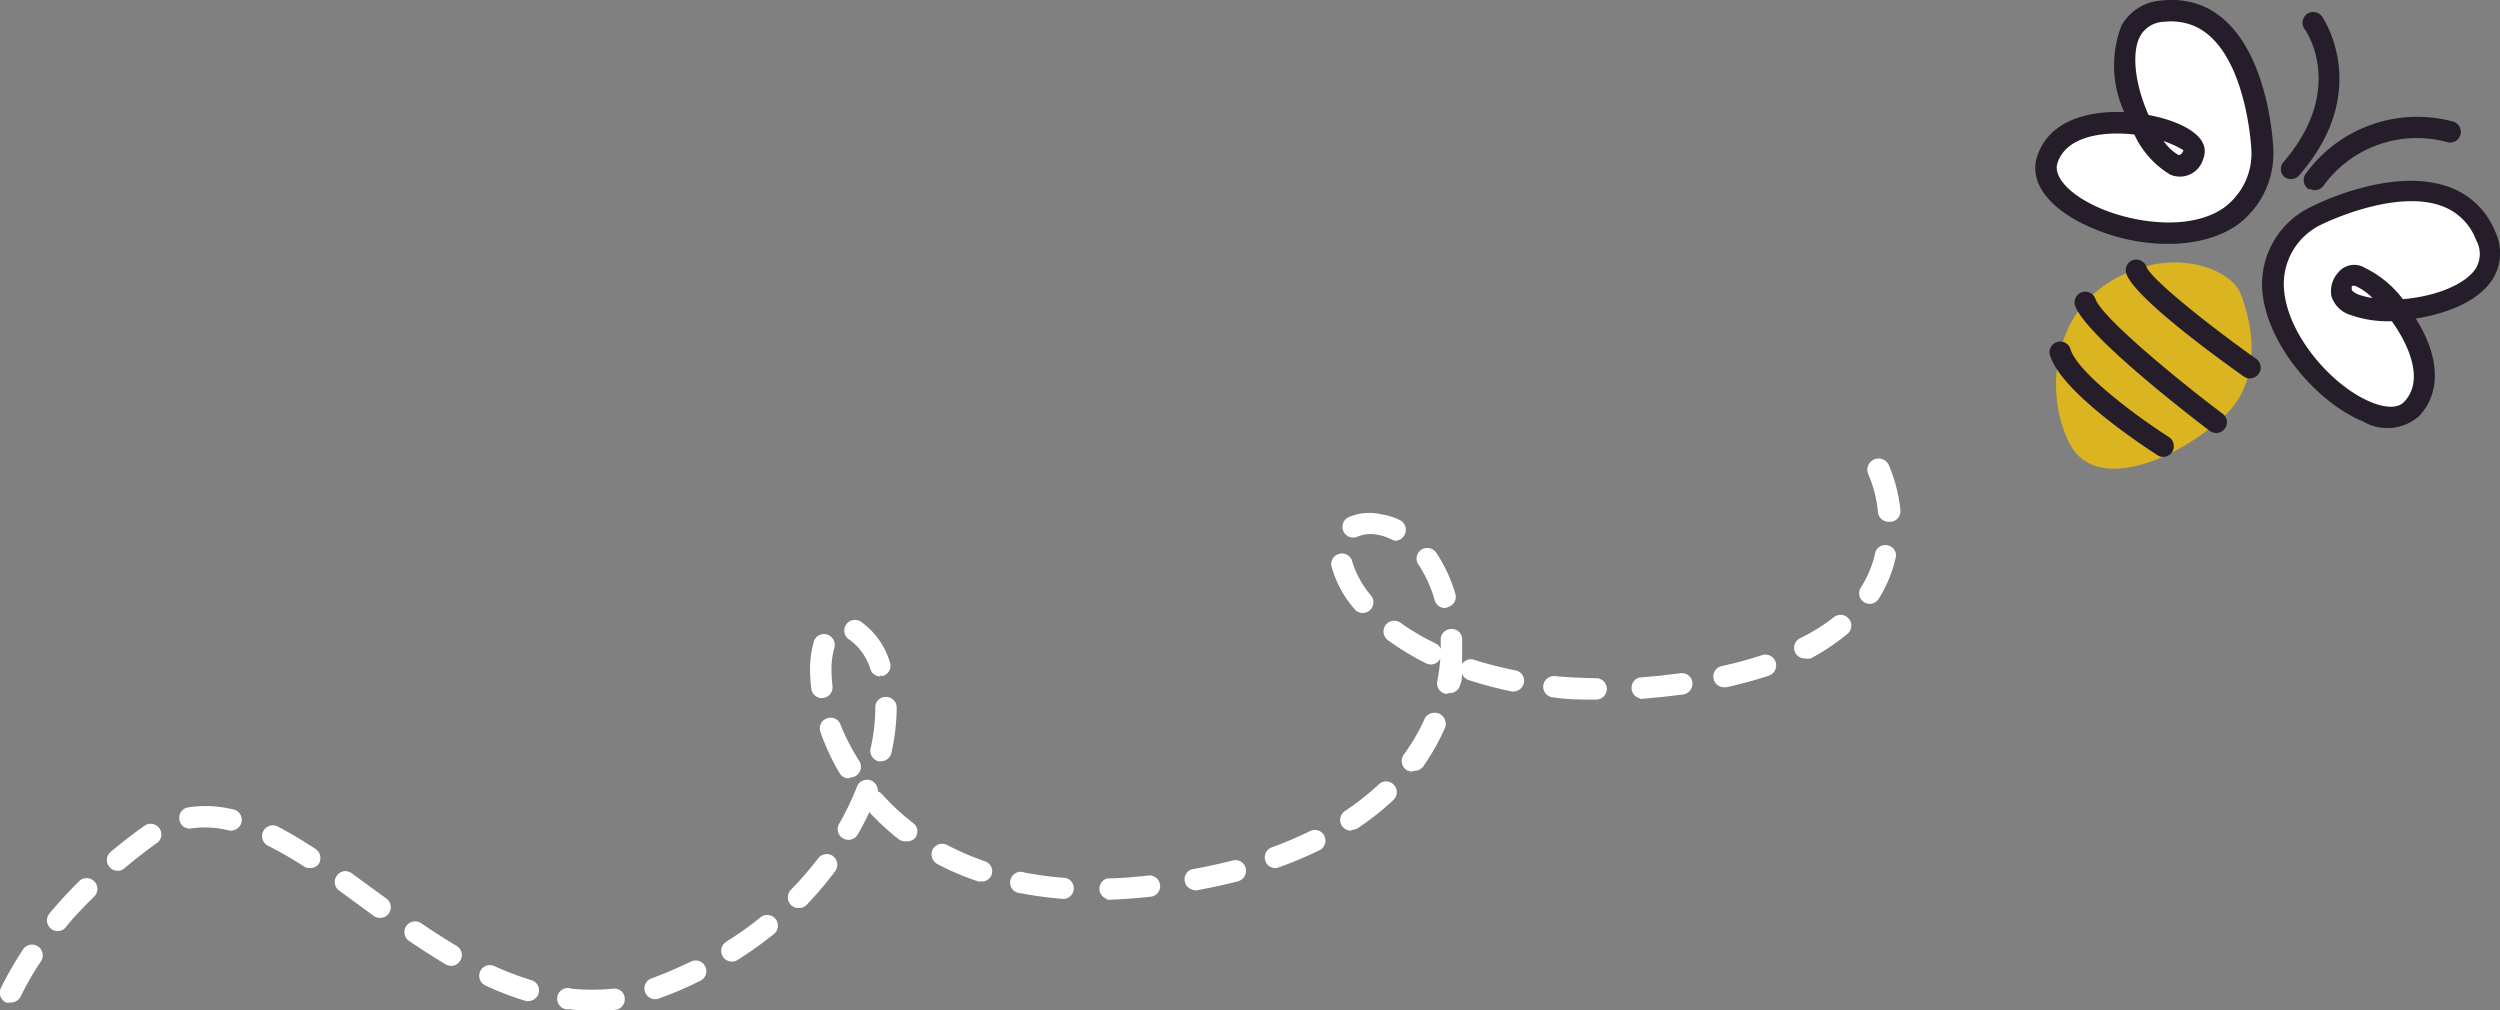 <svg xmlns="http://www.w3.org/2000/svg" viewBox="0 0 121.5 49.1"><rect x="0" y="0" width="121.5" height="49.1" fill="#808080" stroke="none"/><title>Recurso 6</title><g id="Capa_2" data-name="Capa 2"><g id="PREVIEW"><path d="M112.64,10.42s6.34-3.16,8.14,1S112,16,114,13.48c.84-1.07,5.44,4,3.2,6.35S106.53,13.78,112.64,10.42Z" fill="#fff"></path><path d="M114.84,20.48c-2.19-.89-4.74-3.76-4.9-6.46a4.17,4.17,0,0,1,2.45-4c.18-.1,4-2,6.77-.88a3.78,3.78,0,0,1,2.09,2.08,2.4,2.4,0,0,1-.09,2.32c-.7,1.13-2.31,1.72-3.76,1.94,1,1.55,1.4,3.44.16,4.75A2.33,2.33,0,0,1,114.84,20.48Zm3.93-10.43c-2.31-.93-5.86.82-5.9.84A3.19,3.19,0,0,0,111,14c.13,2.25,2.35,4.79,4.25,5.55.41.17,1.17.39,1.57,0,1-1,.31-2.7-.58-3.94a5.45,5.45,0,0,1-2-.3,1.4,1.4,0,0,1-.93-.9,1.35,1.35,0,0,1,.33-1.17,1,1,0,0,1,1.3-.22,5.15,5.15,0,0,1,1.84,1.52c1.64-.14,3.08-.74,3.56-1.52a1.37,1.37,0,0,0,0-1.35A2.79,2.79,0,0,0,118.77,10.05Zm-4.29,3.85a.37.37,0,0,0-.18,0,.73.73,0,0,0,0,.2s.07.11.31.21a3.31,3.31,0,0,0,.69.17A2.8,2.8,0,0,0,114.48,13.9Z" fill="#261d2a"></path><path d="M109.93,7.19S109.62.11,105.15.54s.22,9.89,1.45,7c.53-1.27-6.11-2.84-7.1.26S110,14.16,109.93,7.19Z" fill="#fff"></path><path d="M101.82,11.14h0c-2.15-.87-3.23-2.22-2.82-3.52.55-1.73,2.42-2.25,4.24-2.17a5.4,5.4,0,0,1-.13-4.22,2.42,2.42,0,0,1,2-1.21A4,4,0,0,1,107,.27c3.2,1.3,3.47,6.67,3.48,6.9a4.32,4.32,0,0,1-1.8,3.8C106.77,12.24,103.87,12,101.82,11.14Zm1.91-4.6c-1.52-.18-3.32.08-3.74,1.39-.22.7.69,1.63,2.22,2.25h0c1.73.7,4.3,1,5.85-.07a3.26,3.26,0,0,0,1.35-2.92s-.25-4.91-2.83-5.95a2.87,2.87,0,0,0-1.39-.18,1.37,1.37,0,0,0-1.17.68c-.44.79-.27,2.35.4,3.85,1.35.25,2.4.78,2.66,1.41a.92.92,0,0,1,0,.71,1.18,1.18,0,0,1-1.6.78A4.43,4.43,0,0,1,103.73,6.54Zm1.42.31a2.23,2.23,0,0,0,.72.68c.08,0,.14,0,.25-.22,0,0-.21-.16-.74-.37Z" fill="#261d2a"></path><path d="M108.91,14.33s1.64,3.74-.92,6-6.16,3.49-7.36,1.31-1.08-6.19,2-8S108.56,13.17,108.91,14.33Z" fill="#dbb521"></path><path d="M109.35,17.87s-5.15-3.64-5.52-4.72" fill="#fff"></path><path d="M109.16,18.36l-.11-.06c-1.24-.88-5.32-3.83-5.71-5a.52.52,0,0,1,.32-.66.53.53,0,0,1,.66.33c.2.57,2.92,2.76,5.33,4.47a.52.52,0,0,1,.13.72A.54.54,0,0,1,109.16,18.36Z" fill="#261d2a"></path><path d="M107.69,20.49s-5.88-4.43-6.34-5.81" fill="#fff"></path><path d="M107.5,21l-.12-.07c-1-.76-6-4.61-6.53-6.07a.52.52,0,0,1,.34-.66.52.52,0,0,1,.65.33c.28.85,3.78,3.77,6.17,5.57a.52.52,0,0,1-.51.9Z" fill="#261d2a"></path><path d="M112.29,9.19a.31.31,0,0,1-.1,0,.53.53,0,0,1-.15-.72,6.69,6.69,0,0,1,7.15-2.57.52.52,0,1,1-.28,1,5.61,5.61,0,0,0-6,2.14A.5.5,0,0,1,112.29,9.19Z" fill="#261d2a"></path><path d="M105.13,21.68s-4.55-2.89-5-4.59" fill="#fff"></path><path d="M104.94,22.17l-.09-.05c-.48-.31-4.73-3.06-5.23-4.89a.52.52,0,0,1,1-.28c.3,1.1,3.1,3.21,4.79,4.29a.53.53,0,0,1,.16.72A.52.52,0,0,1,104.94,22.17Z" fill="#261d2a"></path><path d="M111.15,8.67a.6.6,0,0,1-.15-.09.52.52,0,0,1,0-.73C114,4.34,112.1,1.52,112,1.41a.53.53,0,0,1,.12-.73.53.53,0,0,1,.73.12s2.51,3.59-1.12,7.73A.53.53,0,0,1,111.15,8.67Z" fill="#261d2a"></path><path d="M28.68,49.1c-.34,0-.66,0-1-.05a.52.52,0,1,1,.1-1,9.87,9.87,0,0,0,2,0,.5.5,0,0,1,.58.45.52.52,0,0,1-.45.58A9.66,9.66,0,0,1,28.68,49.1ZM.52,48.72a.48.48,0,0,1-.23,0A.53.53,0,0,1,.05,48a18.5,18.5,0,0,1,1.07-1.86.52.52,0,1,1,.87.58,14.66,14.66,0,0,0-1,1.74A.53.53,0,0,1,.52,48.72Zm25.19-.07a.39.39,0,0,1-.15,0,14.54,14.54,0,0,1-2-.77.52.52,0,0,1,.44-.94,15.05,15.05,0,0,0,1.87.71.52.52,0,0,1-.14,1Zm6.13-.09a.52.52,0,0,1-.49-.35.51.51,0,0,1,.32-.66l.36-.14c.52-.2,1-.42,1.5-.65a.52.52,0,1,1,.45.93c-.5.25-1,.48-1.57.69l-.4.15A.51.51,0,0,1,31.84,48.56Zm-9.91-1.62a.64.64,0,0,1-.27-.07c-.6-.36-1.2-.75-1.78-1.14a.52.52,0,1,1,.59-.86c.56.38,1.13.75,1.72,1.1a.51.51,0,0,1,.18.71A.5.5,0,0,1,21.93,46.94Zm13.64-.21a.51.51,0,0,1-.44-.24.53.53,0,0,1,.16-.72,16.32,16.32,0,0,0,1.65-1.17.52.52,0,1,1,.65.81,18.2,18.2,0,0,1-1.74,1.24A.48.48,0,0,1,35.57,46.73ZM2.8,45.25a.52.52,0,0,1-.4-.85c.44-.53.93-1.06,1.44-1.57a.52.52,0,0,1,.74.74c-.49.49-1,1-1.38,1.49A.5.5,0,0,1,2.8,45.25Zm15.67-.64a.52.52,0,0,1-.31-.1l-1.68-1.23a.51.51,0,0,1-.11-.72.5.5,0,0,1,.72-.12l1.69,1.23a.52.52,0,0,1,.11.73A.51.51,0,0,1,18.47,44.61Zm20.34-.48a.51.51,0,0,1-.37-.15.53.53,0,0,1,0-.74,17.1,17.1,0,0,0,1.32-1.52.52.52,0,0,1,.73-.11.53.53,0,0,1,.1.73A18,18,0,0,1,39.18,44,.54.54,0,0,1,38.81,44.13Zm15-.44a.52.52,0,0,1,0-1c.65,0,1.34-.07,2-.14a.52.52,0,0,1,.57.46.51.51,0,0,1-.46.57c-.72.08-1.43.13-2.12.15Zm-2.08,0h0a17.77,17.77,0,0,1-2.12-.28.52.52,0,1,1,.2-1,17.88,17.88,0,0,0,2,.26.52.52,0,0,1,0,1ZM58,43.25a.52.52,0,0,1-.09-1c.69-.12,1.36-.27,2-.43a.51.51,0,0,1,.63.37.53.53,0,0,1-.37.64c-.66.17-1.36.32-2.07.45Zm-10.28-.41-.17,0a13,13,0,0,1-2-.85.54.54,0,0,1-.22-.71.53.53,0,0,1,.71-.21,13.1,13.1,0,0,0,1.83.79.51.51,0,0,1,.32.66A.5.5,0,0,1,47.71,42.84Zm-42-.52a.5.5,0,0,1-.4-.19.51.51,0,0,1,.06-.73c.48-.4,1-.81,1.56-1.21l.13-.09a.52.52,0,0,1,.59.85L7.58,41q-.81.59-1.5,1.17A.52.52,0,0,1,5.75,42.32Zm9.33-.13a.52.52,0,0,1-.29-.09,18.6,18.6,0,0,0-1.74-1,.52.52,0,0,1,.48-.93c.56.29,1.16.65,1.84,1.09a.54.54,0,0,1,.15.73A.53.53,0,0,1,15.08,42.19Zm46.94,0a.51.51,0,0,1-.49-.34.52.52,0,0,1,.31-.67,18.56,18.56,0,0,0,1.86-.79.51.51,0,0,1,.69.23.52.52,0,0,1-.23.7,19.77,19.77,0,0,1-2,.84Zm-18-1.3a.54.54,0,0,1-.32-.11,11.79,11.79,0,0,1-1.42-1.31c-.17.37-.36.73-.56,1.08a.52.52,0,0,1-.91-.51,13.62,13.62,0,0,0,.87-1.81.53.53,0,0,1,.68-.3.54.54,0,0,1,.33.53.55.55,0,0,1,.21.14A10.92,10.92,0,0,0,44.38,40a.51.51,0,0,1,.09.73A.53.53,0,0,1,44.06,40.89Zm-32.7-.52-.13,0a4.7,4.7,0,0,0-1.85-.11.5.5,0,0,1-.59-.42.51.51,0,0,1,.42-.6,5.56,5.56,0,0,1,2.28.12.52.52,0,0,1-.13,1Zm54.36,0a.54.54,0,0,1-.43-.23.52.52,0,0,1,.14-.72A13.13,13.13,0,0,0,67,38.13a.51.51,0,0,1,.73,0,.52.52,0,0,1,0,.74A13.4,13.4,0,0,1,66,40.24.53.53,0,0,1,65.72,40.33Zm-24.4-2.54a.52.52,0,0,1-.45-.26,11.41,11.41,0,0,1-.93-2,.52.52,0,0,1,.32-.66.51.51,0,0,1,.66.31A10.82,10.82,0,0,0,41.77,37a.52.52,0,0,1-.18.71A.56.56,0,0,1,41.32,37.79Zm27.39-.33a.55.55,0,0,1-.3-.09.53.53,0,0,1-.12-.73,9.38,9.38,0,0,0,1-1.71.52.52,0,1,1,1,.42,11.19,11.19,0,0,1-1.08,1.9A.54.54,0,0,1,68.71,37.46ZM42.82,37h-.11a.52.52,0,0,1-.4-.62,9.16,9.16,0,0,0,.23-2,.5.5,0,0,1,.52-.51.52.52,0,0,1,.52.52,10.48,10.48,0,0,1-.25,2.17A.53.53,0,0,1,42.82,37ZM77.59,34h0c-.72,0-1.43,0-2.12-.11a.52.52,0,0,1-.47-.56.53.53,0,0,1,.57-.47c.65.06,1.34.09,2,.1a.52.52,0,0,1,.52.52A.52.52,0,0,1,77.59,34Zm2.08-.07a.52.52,0,0,1,0-1l1-.09,1-.12a.51.51,0,0,1,.58.44.53.53,0,0,1-.44.59l-1,.12-1.07.1Zm-39.73,0a.52.52,0,0,1-.51-.46,7.28,7.28,0,0,1-.06-.9,4.76,4.76,0,0,1,.18-1.38.51.51,0,0,1,.65-.35.53.53,0,0,1,.35.65,3.78,3.78,0,0,0-.14,1.08,7.09,7.09,0,0,0,.05.77.52.52,0,0,1-.45.58Zm30.42-.21h-.1a.52.52,0,0,1-.41-.61A9.3,9.3,0,0,0,70,32h0a.51.51,0,0,1-.69.24,12.94,12.94,0,0,1-1.86-1.13.52.52,0,0,1,.62-.84,11.32,11.32,0,0,0,1.7,1,.5.5,0,0,1,.25.27V31.1a.51.51,0,0,1,.5-.53.5.5,0,0,1,.54.5c0,.11,0,.23,0,.35,0,.28,0,.57,0,.85a.5.5,0,0,1,.59-.2,19.16,19.16,0,0,0,2,.51.51.51,0,0,1,.41.61.53.53,0,0,1-.61.41,18.42,18.42,0,0,1-2.07-.55.53.53,0,0,1-.33-.31c0,.17,0,.34-.08.52A.53.53,0,0,1,70.36,33.68Zm13.43-.32a.52.52,0,0,1-.51-.41.52.52,0,0,1,.4-.62,18.94,18.94,0,0,0,1.95-.53.52.52,0,0,1,.33,1,21.14,21.14,0,0,1-2.06.56Zm-41-.53a.5.5,0,0,1-.49-.35,2.75,2.75,0,0,0-1-1.42.52.52,0,1,1,.59-.85,3.71,3.71,0,0,1,1.36,1.94.52.52,0,0,1-.33.66A.44.44,0,0,1,42.77,32.83ZM87.71,32a.51.51,0,0,1-.46-.28.52.52,0,0,1,.23-.7A9.11,9.11,0,0,0,89.12,30a.52.52,0,0,1,.73.07.51.51,0,0,1-.06.73A10.44,10.44,0,0,1,88,32,.69.69,0,0,1,87.71,32ZM66.23,29.79a.5.5,0,0,1-.4-.19,5.33,5.33,0,0,1-1.1-2,.52.52,0,1,1,1-.27,4.62,4.62,0,0,0,.9,1.61.52.52,0,0,1-.07.73A.54.54,0,0,1,66.23,29.79Zm4-.24a.52.52,0,0,1-.5-.37,6.32,6.32,0,0,0-.79-1.74.51.51,0,0,1,.13-.72.53.53,0,0,1,.73.14,7.28,7.28,0,0,1,.93,2,.51.51,0,0,1-.35.64A.39.39,0,0,1,70.19,29.55Zm20.65-.2a.54.54,0,0,1-.28-.08.51.51,0,0,1-.16-.72,5.28,5.28,0,0,0,.71-1.74.52.52,0,0,1,1,.21,6.48,6.48,0,0,1-.85,2.09A.54.54,0,0,1,90.84,29.35Zm-23-3.07a.59.59,0,0,1-.23-.05A2.35,2.35,0,0,0,67,26a1.66,1.66,0,0,0-1,.07.52.52,0,0,1-.47-.93A2.54,2.54,0,0,1,67.15,25a3,3,0,0,1,.89.28.53.53,0,0,1,.23.7A.52.52,0,0,1,67.81,26.28Zm23.91-.92a.52.52,0,0,1-.52-.46,6.07,6.07,0,0,0-.47-1.85.52.52,0,0,1,1-.44,7.59,7.59,0,0,1,.56,2.18.52.52,0,0,1-.46.57Z" fill="#fff"></path></g></g></svg>